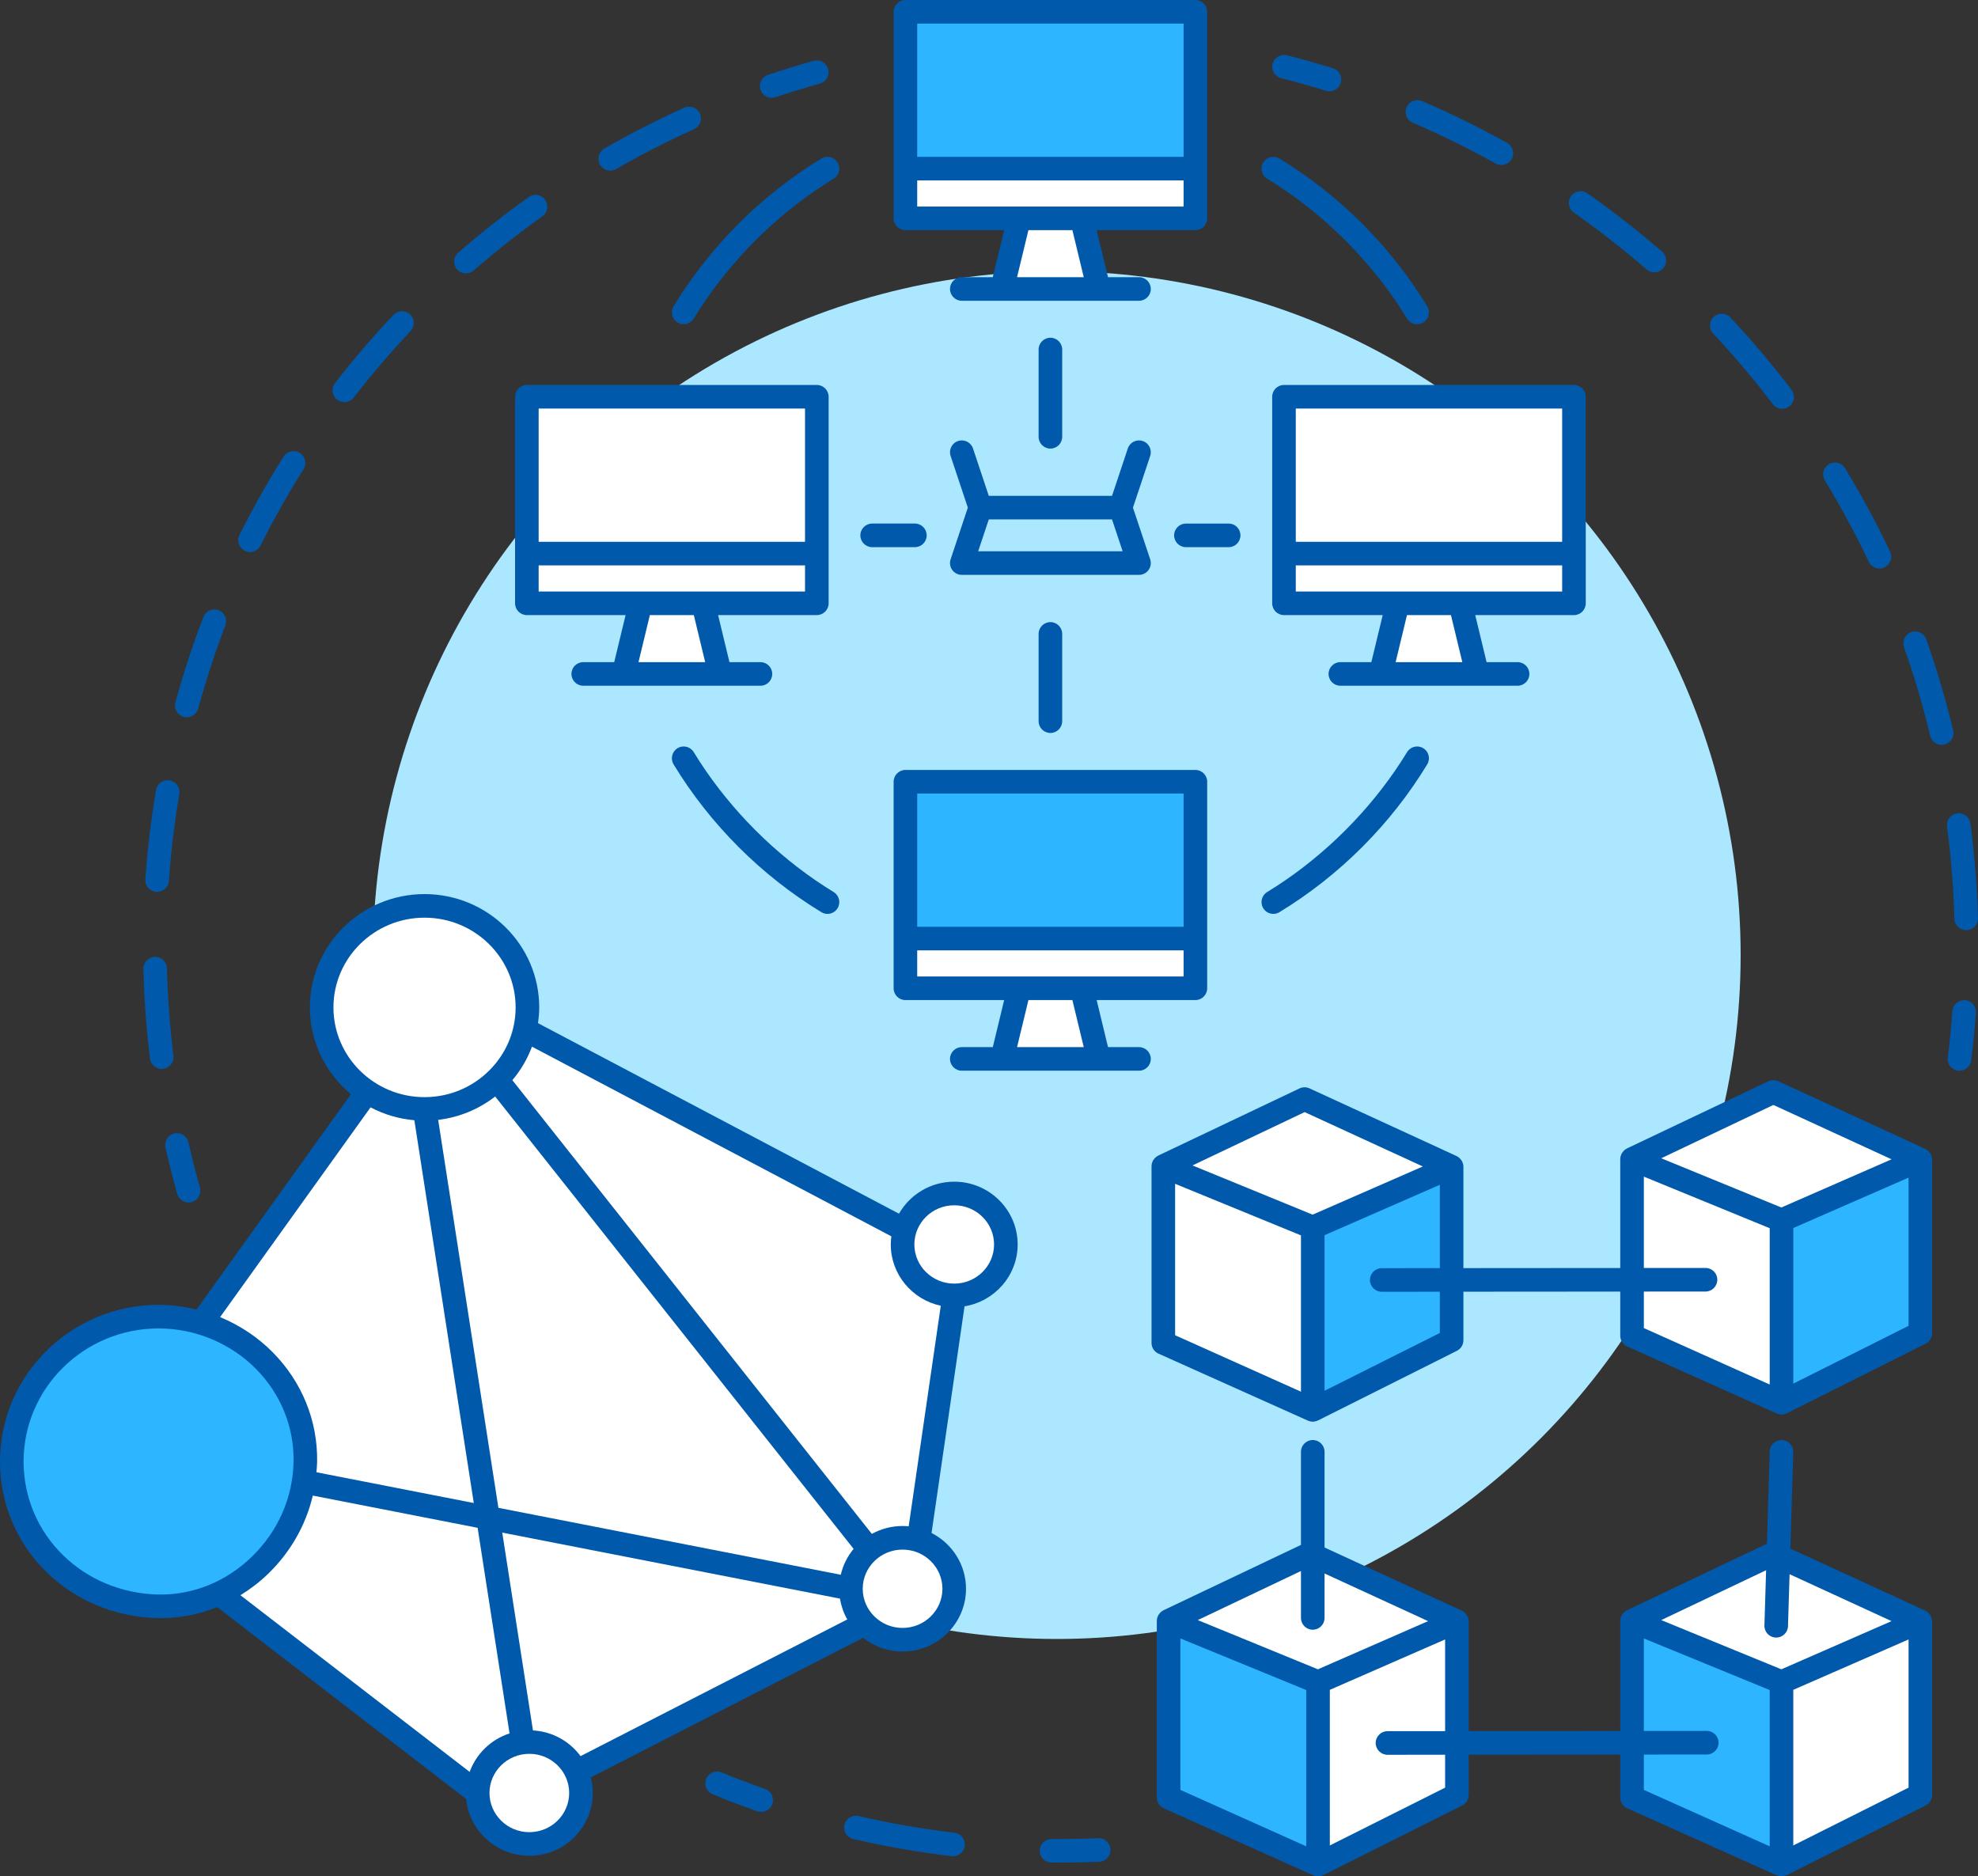 <?xml version="1.0" encoding="UTF-8"?>
<svg width="175px" height="166px" viewBox="0 0 175 166" version="1.1" xmlns="http://www.w3.org/2000/svg" xmlns:xlink="http://www.w3.org/1999/xlink">
    <rect x="0" y="0" width="175" height="166" fill="#333333" stroke="none"/>
    <title>懂科技</title>
    <g id="页面-1" stroke="none" stroke-width="1" fill="none" fill-rule="evenodd">
        <g id="新版首页1680" transform="translate(-830, -1966)">
            <g id="3屏" transform="translate(258, 1805)">
                <g id="懂科技" transform="translate(572, 161)">
                    <circle id="椭圆形" fill="#ABE7FF" cx="93.5" cy="84.5" r="60.5"></circle>
                    <g id="编组">
                        <path d="M173.85,88.488 C173.275,88.455 172.775,88.878 172.733,89.453 C172.633,90.819 172.496,92.198 172.326,93.552 C172.254,94.124 172.659,94.646 173.231,94.718 C173.276,94.724 173.319,94.726 173.363,94.726 C173.881,94.726 174.331,94.34 174.397,93.813 C174.572,92.423 174.712,91.007 174.815,89.605 C174.857,89.03 174.425,88.53 173.85,88.488" id="Fill-1" fill="#0059AB"></path>
                        <path d="M173.158,71.96 C172.587,72.035 172.185,72.56 172.261,73.131 C172.615,75.815 172.835,78.556 172.913,81.278 C172.93,81.844 173.393,82.291 173.956,82.291 C173.966,82.291 173.976,82.291 173.986,82.291 C174.563,82.274 175.016,81.794 175,81.218 C174.919,78.425 174.694,75.612 174.33,72.858 C174.254,72.286 173.731,71.882 173.158,71.96" id="Fill-3" fill="#0059AB"></path>
                        <path d="M172.802,64.61 C172.152,61.898 171.352,59.19 170.424,56.56 C170.232,56.017 169.635,55.732 169.092,55.924 C168.549,56.116 168.264,56.712 168.455,57.255 C169.36,59.817 170.139,62.455 170.772,65.097 C170.887,65.576 171.314,65.898 171.786,65.898 C171.867,65.898 171.948,65.888 172.03,65.868 C172.591,65.734 172.936,65.171 172.802,64.61" id="Fill-5" fill="#0059AB"></path>
                        <path d="M139.242,18.809 C141.462,20.367 143.628,22.061 145.68,23.842 C145.877,24.014 146.121,24.097 146.363,24.097 C146.655,24.097 146.946,23.976 147.152,23.738 C147.53,23.303 147.483,22.644 147.048,22.266 C144.942,20.438 142.72,18.7 140.441,17.101 C139.97,16.77 139.319,16.884 138.987,17.355 C138.656,17.827 138.77,18.478 139.242,18.809" id="Fill-7" fill="#0059AB"></path>
                        <path d="M165.336,49.698 C165.515,50.074 165.889,50.294 166.28,50.294 C166.43,50.294 166.582,50.262 166.727,50.193 C167.247,49.946 167.469,49.323 167.222,48.803 C166.026,46.286 164.684,43.802 163.233,41.42 C162.933,40.927 162.291,40.771 161.799,41.071 C161.307,41.371 161.151,42.013 161.451,42.505 C162.865,44.826 164.172,47.246 165.336,49.698" id="Fill-9" fill="#0059AB"></path>
                        <path d="M156.844,35.753 C157.049,36.023 157.361,36.165 157.676,36.165 C157.896,36.165 158.118,36.096 158.306,35.952 C158.765,35.603 158.854,34.948 158.505,34.489 C156.819,32.272 154.997,30.116 153.091,28.083 C152.696,27.663 152.036,27.641 151.616,28.035 C151.195,28.429 151.174,29.09 151.568,29.51 C153.426,31.492 155.201,33.592 156.844,35.753" id="Fill-11" fill="#0059AB"></path>
                        <path d="M124.993,10.862 C127.484,11.93 129.95,13.143 132.322,14.466 C132.483,14.555 132.658,14.598 132.83,14.598 C133.196,14.598 133.551,14.405 133.742,14.062 C134.023,13.559 133.842,12.924 133.339,12.643 C130.905,11.285 128.373,10.04 125.815,8.944 C125.285,8.715 124.672,8.962 124.445,9.491 C124.218,10.021 124.463,10.635 124.993,10.862" id="Fill-13" fill="#0059AB"></path>
                        <path d="M113.344,6.915 C114.667,7.25 116.001,7.625 117.309,8.031 C117.412,8.063 117.516,8.079 117.619,8.079 C118.064,8.079 118.476,7.791 118.615,7.344 C118.786,6.794 118.478,6.209 117.928,6.038 C116.584,5.621 115.215,5.236 113.857,4.891 C113.298,4.751 112.73,5.088 112.588,5.646 C112.447,6.205 112.785,6.773 113.344,6.915" id="Fill-15" fill="#0059AB"></path>
                        <path d="M67.69,158.271 C66.406,157.821 65.111,157.329 63.842,156.808 C63.309,156.589 62.699,156.844 62.48,157.377 C62.261,157.911 62.516,158.52 63.049,158.739 C64.353,159.274 65.682,159.779 67.001,160.241 C67.115,160.28 67.231,160.299 67.346,160.299 C67.777,160.299 68.18,160.03 68.331,159.6 C68.521,159.056 68.234,158.461 67.69,158.271" id="Fill-17" fill="#0059AB"></path>
                        <path d="M84.438,162.143 C81.593,161.806 78.74,161.309 75.957,160.666 C75.396,160.535 74.835,160.886 74.705,161.447 C74.576,162.009 74.926,162.569 75.487,162.699 C78.344,163.359 81.273,163.869 84.193,164.215 C84.234,164.22 84.276,164.223 84.317,164.223 C84.838,164.223 85.289,163.833 85.352,163.302 C85.42,162.729 85.011,162.21 84.438,162.143" id="Fill-19" fill="#0059AB"></path>
                        <path d="M97.158,162.628 C95.794,162.684 94.407,162.705 93.038,162.692 C92.46,162.7 91.99,163.148 91.984,163.725 C91.978,164.301 92.441,164.773 93.017,164.779 C93.293,164.782 93.568,164.783 93.844,164.783 C94.975,164.783 96.119,164.76 97.244,164.713 C97.82,164.69 98.268,164.204 98.244,163.628 C98.22,163.052 97.738,162.594 97.158,162.628" id="Fill-21" fill="#0059AB"></path>
                        <path d="M68.276,8.659 C68.386,8.659 68.498,8.641 68.608,8.604 C69.907,8.167 71.232,7.76 72.547,7.393 C73.102,7.238 73.426,6.663 73.271,6.108 C73.117,5.552 72.54,5.228 71.986,5.383 C70.636,5.759 69.276,6.177 67.943,6.625 C67.397,6.809 67.103,7.401 67.287,7.947 C67.433,8.383 67.84,8.659 68.276,8.659" id="Fill-23" fill="#0059AB"></path>
                        <path d="M13.827,78.898 C13.852,78.9 13.877,78.9 13.902,78.9 C14.445,78.9 14.903,78.48 14.942,77.931 C15.124,75.36 15.434,72.774 15.864,70.245 C15.96,69.677 15.578,69.138 15.01,69.041 C14.44,68.944 13.903,69.327 13.806,69.895 C13.365,72.491 13.046,75.145 12.86,77.783 C12.819,78.358 13.252,78.857 13.827,78.898" id="Fill-25" fill="#0059AB"></path>
                        <path d="M14.306,94.565 C14.349,94.565 14.392,94.563 14.435,94.557 C15.007,94.486 15.414,93.965 15.343,93.393 C15.028,90.847 14.835,88.249 14.769,85.672 C14.754,85.095 14.26,84.627 13.699,84.655 C13.123,84.67 12.668,85.149 12.682,85.725 C12.751,88.37 12.949,91.036 13.271,93.649 C13.337,94.178 13.787,94.565 14.306,94.565" id="Fill-27" fill="#0059AB"></path>
                        <path d="M21.655,48.722 C21.805,48.797 21.964,48.833 22.121,48.833 C22.504,48.833 22.873,48.621 23.056,48.256 C24.205,45.959 25.482,43.69 26.852,41.513 C27.159,41.026 27.013,40.381 26.525,40.074 C26.037,39.767 25.393,39.914 25.086,40.402 C23.68,42.636 22.368,44.964 21.189,47.322 C20.931,47.837 21.14,48.464 21.655,48.722" id="Fill-29" fill="#0059AB"></path>
                        <path d="M53.986,15.093 C54.163,15.093 54.341,15.048 54.505,14.954 C56.737,13.672 59.057,12.486 61.401,11.431 C61.926,11.194 62.16,10.577 61.924,10.051 C61.687,9.525 61.069,9.291 60.544,9.528 C58.138,10.611 55.756,11.828 53.465,13.144 C52.966,13.431 52.793,14.069 53.08,14.569 C53.273,14.905 53.625,15.093 53.986,15.093" id="Fill-31" fill="#0059AB"></path>
                        <path d="M16.253,63.418 C16.345,63.443 16.437,63.456 16.528,63.456 C16.987,63.456 17.408,63.151 17.535,62.687 C18.212,60.208 19.021,57.736 19.939,55.336 C20.145,54.798 19.876,54.195 19.337,53.989 C18.799,53.783 18.195,54.052 17.99,54.591 C17.047,57.053 16.217,59.592 15.521,62.136 C15.369,62.692 15.697,63.266 16.253,63.418" id="Fill-33" fill="#0059AB"></path>
                        <path d="M29.826,35.358 C30.016,35.505 30.241,35.576 30.465,35.576 C30.777,35.576 31.085,35.437 31.291,35.172 C32.866,33.14 34.56,31.162 36.325,29.292 C36.721,28.874 36.702,28.213 36.283,27.817 C35.864,27.422 35.204,27.44 34.808,27.86 C32.996,29.778 31.257,31.808 29.641,33.893 C29.288,34.349 29.371,35.004 29.826,35.358" id="Fill-35" fill="#0059AB"></path>
                        <path d="M41.224,24.186 C41.467,24.186 41.711,24.102 41.909,23.929 C43.848,22.24 45.893,20.626 47.987,19.134 C48.457,18.799 48.566,18.148 48.232,17.678 C47.897,17.209 47.245,17.099 46.776,17.434 C44.626,18.966 42.527,20.622 40.538,22.356 C40.103,22.735 40.058,23.394 40.436,23.828 C40.643,24.065 40.932,24.186 41.224,24.186" id="Fill-37" fill="#0059AB"></path>
                        <path d="M15.43,100.275 C14.868,100.401 14.515,100.96 14.641,101.523 C14.95,102.893 15.299,104.272 15.679,105.621 C15.808,106.081 16.227,106.382 16.683,106.382 C16.776,106.382 16.871,106.37 16.966,106.343 C17.521,106.187 17.844,105.611 17.688,105.056 C17.318,103.742 16.978,102.398 16.677,101.063 C16.551,100.501 15.992,100.149 15.43,100.275" id="Fill-39" fill="#0059AB"></path>
                        <g id="编组-13" transform="translate(102.347, 127.399)">
                            <path d="M68.527,15.693 C68.505,15.632 68.481,15.574 68.449,15.518 C68.43,15.488 68.408,15.461 68.388,15.432 C68.353,15.386 68.317,15.342 68.276,15.302 C68.249,15.275 68.22,15.252 68.19,15.229 C68.167,15.211 68.149,15.189 68.125,15.173 C68.099,15.157 68.07,15.148 68.044,15.134 C68.025,15.123 68.009,15.108 67.99,15.099 L56.052,9.606 L56.311,1.075 C56.328,0.499 55.876,0.018 55.3,0.001 C54.714,-0.017 54.242,0.436 54.225,1.012 L53.977,9.174 L41.599,15.058 C41.58,15.067 41.566,15.082 41.548,15.092 C41.52,15.107 41.491,15.116 41.465,15.134 C41.44,15.151 41.421,15.174 41.398,15.193 C41.37,15.215 41.343,15.237 41.317,15.262 C41.273,15.306 41.236,15.353 41.201,15.403 C41.182,15.429 41.162,15.453 41.146,15.481 C41.11,15.544 41.083,15.611 41.06,15.68 C41.054,15.699 41.043,15.717 41.038,15.736 C41.016,15.822 41.003,15.91 41.003,16.001 L41.003,25.742 L27.594,25.753 L27.594,16.047 C27.594,15.953 27.58,15.861 27.555,15.773 C27.548,15.745 27.534,15.72 27.524,15.693 C27.502,15.632 27.478,15.574 27.445,15.518 C27.427,15.488 27.405,15.461 27.384,15.432 C27.35,15.386 27.314,15.342 27.273,15.302 C27.246,15.275 27.217,15.252 27.187,15.229 C27.164,15.211 27.146,15.189 27.122,15.173 C27.096,15.157 27.067,15.148 27.041,15.134 C27.021,15.123 27.006,15.108 26.987,15.099 L14.84,9.51 L14.84,1.044 C14.84,0.467 14.373,0 13.797,0 C13.221,0 12.753,0.467 12.753,1.044 L12.753,9.279 L0.596,15.058 C0.577,15.067 0.563,15.082 0.545,15.092 C0.517,15.107 0.488,15.116 0.462,15.134 C0.437,15.151 0.418,15.174 0.395,15.193 C0.366,15.215 0.339,15.237 0.314,15.262 C0.27,15.306 0.233,15.353 0.198,15.403 C0.179,15.429 0.159,15.453 0.143,15.481 C0.107,15.544 0.08,15.611 0.057,15.68 C0.051,15.699 0.04,15.717 0.035,15.736 C0.013,15.822 0,15.91 0,16.001 L0,31.629 C0,32.04 0.241,32.414 0.617,32.582 L13.838,38.51 C13.869,38.524 13.903,38.531 13.936,38.542 C13.961,38.55 13.984,38.559 14.01,38.566 C14.094,38.587 14.179,38.601 14.265,38.601 C14.355,38.601 14.445,38.586 14.534,38.562 C14.562,38.555 14.588,38.543 14.616,38.533 C14.655,38.519 14.695,38.509 14.733,38.49 L27.018,32.331 C27.371,32.154 27.594,31.793 27.594,31.398 L27.594,27.84 L41.003,27.829 L41.003,31.629 C41.003,32.04 41.244,32.414 41.62,32.582 L54.841,38.51 C54.873,38.524 54.906,38.531 54.939,38.542 C54.964,38.55 54.988,38.559 55.013,38.566 C55.097,38.587 55.182,38.601 55.268,38.601 C55.358,38.601 55.448,38.586 55.537,38.562 C55.565,38.555 55.591,38.543 55.619,38.533 C55.658,38.519 55.698,38.509 55.736,38.49 L68.021,32.331 C68.374,32.154 68.597,31.793 68.597,31.398 L68.597,16.047 C68.597,15.953 68.583,15.861 68.558,15.773 C68.551,15.745 68.537,15.72 68.527,15.693 L68.527,15.693 Z" id="路径" fill="#0059AB"></path>
                            <path d="M15.308,35.867 L15.308,22.101 L25.507,17.642 L25.507,25.754 L20.407,25.758 C19.83,25.759 19.363,26.227 19.364,26.803 C19.364,27.379 19.831,27.846 20.407,27.846 L20.408,27.846 L25.507,27.842 L25.507,30.754 L15.308,35.867 Z" id="路径" fill="#FFFFFF"></path>
                            <polygon id="路径" fill="#2DB5FF" points="2.087 17.556 13.221 22.119 13.221 35.946 2.087 30.954"></polygon>
                            <path d="M13.797,16.783 C14.373,16.783 14.84,16.316 14.84,15.739 L14.84,11.808 L24.001,16.022 L14.252,20.285 L3.624,15.93 L12.753,11.59 L12.753,15.739 C12.753,16.316 13.221,16.783 13.797,16.783 L13.797,16.783 Z" id="路径" fill="#FFFFFF"></path>
                            <polygon id="路径" fill="#FFFFFF" points="66.51 30.754 56.311 35.867 56.311 22.101 66.51 17.642"></polygon>
                            <path d="M54.768,17.478 C54.779,17.479 54.79,17.479 54.801,17.479 C55.362,17.479 55.826,17.032 55.843,16.467 L55.983,11.872 L65.004,16.022 L55.255,20.285 L44.627,15.93 L53.906,11.519 L53.757,16.404 C53.74,16.98 54.192,17.461 54.768,17.478 L54.768,17.478 Z" id="路径" fill="#FFFFFF"></path>
                            <path d="M43.09,27.827 L48.658,27.823 C49.235,27.822 49.701,27.354 49.701,26.778 C49.7,26.202 49.233,25.735 48.657,25.735 L48.656,25.735 L43.09,25.74 L43.09,17.556 L54.224,22.119 L54.224,35.946 L43.09,30.954 L43.09,27.827 Z" id="路径" fill="#2DB5FF"></path>
                        </g>
                        <g id="编组-12" transform="translate(101.879, 95.559)">
                            <path d="M68.995,6.676 C68.973,6.615 68.949,6.556 68.916,6.501 C68.898,6.47 68.876,6.444 68.855,6.415 C68.821,6.369 68.785,6.325 68.744,6.285 C68.716,6.258 68.688,6.235 68.657,6.211 C68.635,6.194 68.617,6.172 68.593,6.156 C68.567,6.14 68.538,6.131 68.512,6.117 C68.492,6.106 68.477,6.091 68.457,6.082 L55.447,0.096 C55.166,-0.034 54.842,-0.032 54.563,0.101 L42.067,6.041 C42.047,6.05 42.033,6.066 42.015,6.076 C41.988,6.091 41.959,6.1 41.933,6.117 C41.908,6.134 41.889,6.157 41.865,6.176 C41.837,6.198 41.81,6.221 41.785,6.246 C41.741,6.289 41.704,6.336 41.669,6.386 C41.65,6.412 41.63,6.436 41.614,6.464 C41.578,6.527 41.551,6.594 41.528,6.663 C41.522,6.683 41.511,6.7 41.506,6.72 C41.484,6.805 41.471,6.893 41.471,6.984 L41.471,16.621 L27.594,16.631 L27.594,7.663 C27.594,7.569 27.58,7.478 27.555,7.389 C27.548,7.361 27.534,7.337 27.524,7.31 C27.502,7.249 27.478,7.19 27.445,7.135 C27.427,7.104 27.405,7.077 27.384,7.049 C27.35,7.003 27.314,6.959 27.273,6.918 C27.246,6.892 27.217,6.869 27.187,6.845 C27.164,6.827 27.146,6.806 27.122,6.79 C27.096,6.773 27.068,6.765 27.041,6.751 C27.022,6.74 27.007,6.724 26.987,6.715 L13.976,0.729 C13.695,0.6 13.371,0.601 13.092,0.734 L0.596,6.675 C0.577,6.684 0.563,6.699 0.545,6.709 C0.517,6.724 0.488,6.733 0.462,6.751 C0.437,6.768 0.418,6.79 0.395,6.809 C0.367,6.832 0.339,6.854 0.314,6.879 C0.27,6.923 0.233,6.969 0.198,7.019 C0.179,7.045 0.159,7.07 0.143,7.098 C0.107,7.16 0.08,7.227 0.057,7.297 C0.051,7.316 0.04,7.334 0.035,7.353 C0.013,7.438 0,7.527 0,7.617 L0,23.246 C0,23.657 0.241,24.03 0.617,24.198 L13.838,30.126 C13.869,30.14 13.903,30.147 13.936,30.158 C13.961,30.166 13.985,30.176 14.01,30.182 C14.094,30.203 14.179,30.217 14.265,30.217 C14.355,30.217 14.445,30.203 14.534,30.179 C14.562,30.171 14.588,30.159 14.616,30.149 C14.655,30.135 14.695,30.125 14.733,30.107 L27.018,23.947 C27.371,23.77 27.594,23.409 27.594,23.014 L27.594,18.718 L41.471,18.708 L41.471,22.613 C41.471,23.024 41.712,23.397 42.088,23.565 L55.309,29.493 C55.34,29.507 55.374,29.514 55.407,29.525 C55.431,29.533 55.455,29.543 55.481,29.549 C55.565,29.57 55.65,29.584 55.736,29.584 C55.826,29.584 55.916,29.569 56.004,29.546 C56.033,29.538 56.059,29.526 56.087,29.516 C56.126,29.502 56.166,29.492 56.203,29.474 L68.489,23.314 C68.842,23.137 69.065,22.776 69.065,22.381 L69.065,7.03 C69.065,6.936 69.05,6.844 69.026,6.755 C69.019,6.728 69.005,6.703 68.995,6.676 L68.995,6.676 Z" id="路径" fill="#0059AB"></path>
                            <path d="M25.507,22.37 L15.308,27.483 L15.308,13.718 L25.507,9.259 L25.507,16.632 L20.367,16.636 C19.791,16.636 19.324,17.104 19.324,17.68 C19.324,18.256 19.792,18.723 20.368,18.723 L20.368,18.723 L25.507,18.719 L25.507,22.37 Z" id="路径" fill="#2DB5FF"></path>
                            <polygon id="路径" fill="#FFFFFF" points="2.087 9.173 13.221 13.735 13.221 27.562 2.087 22.57"></polygon>
                            <polygon id="路径" fill="#FFFFFF" points="24.001 7.639 14.451 11.815 14.252 11.902 3.624 7.547 13.547 2.829"></polygon>
                            <polygon id="路径" fill="#FFFFFF" points="65.472 7.005 55.922 11.181 55.723 11.268 45.094 6.913 55.018 2.196"></polygon>
                            <polygon id="路径" fill="#2DB5FF" points="66.978 21.737 56.779 26.85 56.779 13.084 66.978 8.625"></polygon>
                            <path d="M43.558,18.707 L49.014,18.703 C49.59,18.703 50.057,18.235 50.057,17.659 C50.056,17.082 49.589,16.616 49.013,16.616 L49.012,16.616 L43.558,16.619 L43.558,8.539 L54.692,13.102 L54.692,26.929 L43.558,21.937 L43.558,18.707 Z" id="路径" fill="#FFFFFF"></path>
                        </g>
                        <g id="编组-10" transform="translate(0, 79.1)">
                            <path d="M84.422,25.444 C82.327,25.444 80.5,26.588 79.536,28.275 L47.596,11.418 C47.661,10.962 47.706,10.5 47.706,10.026 C47.706,4.498 43.154,0 37.56,0 C31.965,0 27.414,4.498 27.414,10.026 C27.414,13.107 28.829,15.865 31.049,17.705 L17.382,36.759 C16.289,36.493 15.166,36.339 14.029,36.339 C6.293,36.339 0,42.556 0,50.197 C0,57.821 6.154,63.908 14.009,64.055 C14.092,64.057 14.174,64.057 14.256,64.057 C15.968,64.057 17.644,63.72 19.218,63.082 L41.247,80.061 C41.519,82.873 43.919,85.079 46.832,85.079 C49.927,85.079 52.444,82.588 52.444,79.526 C52.444,79.05 52.377,78.59 52.263,78.149 L76.363,65.799 C77.322,66.555 78.534,67.011 79.853,67.011 C82.948,67.011 85.466,64.52 85.466,61.458 C85.466,59.311 84.225,57.448 82.417,56.525 L85.336,36.469 C87.997,36.035 90.035,33.75 90.035,30.997 C90.035,27.935 87.517,25.444 84.422,25.444" id="路径" fill="#0059AB"></path>
                            <path d="M84.422,34.462 C82.478,34.462 80.897,32.908 80.897,30.997 C80.897,29.086 82.478,27.532 84.422,27.532 C86.366,27.532 87.948,29.086 87.948,30.997 C87.948,32.908 86.366,34.462 84.422,34.462" id="路径" fill="#FFFFFF"></path>
                            <path d="M79.853,55.906 C78.868,55.906 77.941,56.16 77.135,56.604 L45.329,16.463 C46.071,15.589 46.657,14.587 47.066,13.499 L78.862,30.279 C78.831,30.515 78.809,30.753 78.809,30.997 C78.809,33.655 80.708,35.88 83.234,36.421 L80.394,55.933 C80.216,55.916 80.036,55.906 79.853,55.906" id="路径" fill="#FFFFFF"></path>
                            <path d="M76.328,61.458 C76.328,59.548 77.909,57.993 79.853,57.993 C81.797,57.993 83.379,59.548 83.379,61.458 C83.379,63.369 81.797,64.923 79.853,64.923 C77.909,64.923 76.328,63.369 76.328,61.458" id="路径" fill="#FFFFFF"></path>
                            <path d="M47.153,73.99 L44.436,56.491 L74.317,62.332 C74.423,62.991 74.643,63.611 74.961,64.171 L51.364,76.264 C50.401,74.96 48.882,74.088 47.153,73.99" id="路径" fill="#FFFFFF"></path>
                            <path d="M23.715,60.14 C25.711,58.21 27.061,55.817 27.676,53.215 L42.257,56.066 L45.082,74.254 C43.439,74.789 42.134,76.055 41.552,77.661 L21.271,62.029 C22.136,61.495 22.959,60.872 23.715,60.14" id="路径" fill="#FFFFFF"></path>
                            <path d="M36.659,20.007 L41.917,53.872 L27.997,51.151 C28.023,50.839 28.053,50.528 28.058,50.212 C28.111,46.6 26.723,43.171 24.148,40.557 C22.816,39.205 21.216,38.146 19.472,37.426 L32.784,18.867 C33.957,19.489 35.268,19.886 36.659,20.007" id="路径" fill="#FFFFFF"></path>
                            <path d="M74.387,60.219 L44.095,54.298 L38.766,19.975 C40.656,19.752 42.385,19.014 43.81,17.908 L75.523,57.93 C74.977,58.584 74.584,59.365 74.387,60.219" id="路径" fill="#FFFFFF"></path>
                            <path d="M37.56,2.087 C42.003,2.087 45.619,5.649 45.619,10.026 C45.619,14.404 42.003,17.965 37.56,17.965 C33.116,17.965 29.501,14.404 29.501,10.026 C29.501,5.649 33.116,2.087 37.56,2.087" id="路径" fill="#FFFFFF"></path>
                            <path d="M14.029,38.426 C17.263,38.426 20.409,39.737 22.661,42.022 C24.841,44.234 26.016,47.132 25.971,50.182 C25.924,53.37 24.607,56.374 22.264,58.64 C19.986,60.842 17.07,62.011 14.048,61.968 C7.341,61.843 2.087,56.673 2.087,50.197 C2.087,43.706 7.444,38.426 14.029,38.426" id="路径" fill="#2DB5FF"></path>
                            <path d="M46.832,82.992 C44.888,82.992 43.306,81.437 43.306,79.526 C43.306,77.616 44.888,76.061 46.832,76.061 C48.776,76.061 50.357,77.616 50.357,79.526 C50.357,81.437 48.776,82.992 46.832,82.992" id="路径" fill="#FFFFFF"></path>
                        </g>
                        <g id="编组-9" transform="translate(79.062, 68.117)">
                            <path d="M21.709,24.522 L18.968,24.522 L17.963,20.36 L26.698,20.36 C27.274,20.36 27.741,19.893 27.741,19.316 L27.741,14.918 L27.741,1.044 C27.741,0.467 27.274,0 26.698,0 L1.044,0 C0.467,0 0,0.467 0,1.044 L0,14.918 L0,19.316 C0,19.893 0.467,20.36 1.044,20.36 L9.779,20.36 L8.774,24.522 L6.032,24.522 C5.456,24.522 4.988,24.989 4.988,25.566 C4.988,26.142 5.456,26.609 6.032,26.609 L9.593,26.609 C9.594,26.609 9.595,26.609 9.596,26.609 C9.596,26.609 9.597,26.609 9.598,26.609 L18.144,26.609 C18.144,26.609 18.145,26.609 18.146,26.609 C18.147,26.609 18.148,26.609 18.149,26.609 L21.709,26.609 C22.286,26.609 22.753,26.142 22.753,25.566 C22.753,24.989 22.286,24.522 21.709,24.522 L21.709,24.522 Z" id="路径" fill="#0059AB"></path>
                            <polygon id="路径" fill="#FFFFFF" points="15.816 20.36 16.821 24.522 10.921 24.522 11.926 20.36"></polygon>
                            <polygon id="路径" fill="#FFFFFF" points="2.087 18.272 25.654 18.272 25.654 15.962 2.087 15.962"></polygon>
                            <polygon id="路径" fill="#2DB5FF" points="2.087 13.875 25.654 13.875 25.654 2.087 2.087 2.087"></polygon>
                        </g>
                        <g id="编组-8" transform="translate(79.062, 0)">
                            <path d="M1.043,20.36 L9.778,20.36 L8.773,24.522 L6.032,24.522 C5.456,24.522 4.988,24.989 4.988,25.566 C4.988,26.142 5.456,26.609 6.032,26.609 L9.593,26.609 C9.594,26.609 9.595,26.61 9.596,26.61 C9.596,26.61 9.597,26.609 9.598,26.609 L18.143,26.609 C18.144,26.609 18.145,26.61 18.145,26.61 C18.147,26.61 18.147,26.609 18.148,26.609 L21.709,26.609 C22.286,26.609 22.753,26.142 22.753,25.566 C22.753,24.989 22.286,24.522 21.709,24.522 L18.968,24.522 L17.963,20.36 L26.698,20.36 C27.274,20.36 27.741,19.893 27.741,19.316 L27.741,14.919 L27.741,1.044 C27.741,0.467 27.274,0 26.698,0 L1.043,0 C0.467,0 0,0.467 0,1.044 L0,14.919 L0,19.316 C0,19.893 0.467,20.36 1.043,20.36 L1.043,20.36 Z" id="路径" fill="#0059AB"></path>
                            <polygon id="路径" fill="#2DB5FF" points="2.087 13.875 25.654 13.875 25.654 2.087 2.087 2.087"></polygon>
                            <polygon id="路径" fill="#FFFFFF" points="10.92 24.522 11.926 20.36 15.816 20.36 16.821 24.522"></polygon>
                            <polygon id="路径" fill="#FFFFFF" points="2.087 18.273 25.654 18.273 25.654 15.962 2.087 15.962"></polygon>
                        </g>
                        <g id="编组-7" transform="translate(112.555, 34.058)">
                            <path d="M26.698,20.36 C27.274,20.36 27.741,19.893 27.741,19.316 L27.741,14.918 L27.741,1.043 C27.741,0.467 27.274,0 26.698,0 L1.044,0 C0.467,0 0,0.467 0,1.043 L0,14.918 L0,19.316 C0,19.893 0.467,20.36 1.044,20.36 L9.778,20.36 L8.773,24.522 L6.032,24.522 C5.456,24.522 4.988,24.989 4.988,25.566 C4.988,26.142 5.456,26.609 6.032,26.609 L9.593,26.609 C9.594,26.609 9.595,26.61 9.596,26.61 C9.596,26.61 9.597,26.609 9.598,26.609 L18.144,26.609 C18.144,26.609 18.145,26.61 18.146,26.61 C18.146,26.61 18.148,26.609 18.149,26.609 L21.709,26.609 C22.286,26.609 22.753,26.142 22.753,25.566 C22.753,24.989 22.286,24.522 21.709,24.522 L18.968,24.522 L17.963,20.36 L26.698,20.36 Z" id="路径" fill="#0059AB"></path>
                            <polygon id="路径" fill="#FFFFFF" points="2.087 18.273 25.654 18.273 25.654 15.962 2.087 15.962"></polygon>
                            <polygon id="路径" fill="#FFFFFF" points="2.087 13.875 25.654 13.875 25.654 2.087 2.087 2.087"></polygon>
                            <polygon id="路径" fill="#FFFFFF" points="10.921 24.522 11.925 20.36 15.816 20.36 16.821 24.522"></polygon>
                        </g>
                        <g id="编组-6" transform="translate(45.569, 34.058)">
                            <path d="M6.032,24.522 C5.456,24.522 4.988,24.989 4.988,25.566 C4.988,26.142 5.456,26.61 6.032,26.61 L9.593,26.61 C9.594,26.61 9.595,26.61 9.596,26.61 C9.596,26.61 9.597,26.61 9.598,26.61 L18.144,26.61 C18.144,26.61 18.145,26.61 18.146,26.61 C18.146,26.61 18.148,26.61 18.149,26.61 L21.709,26.61 C22.286,26.61 22.753,26.142 22.753,25.566 C22.753,24.989 22.286,24.522 21.709,24.522 L18.968,24.522 L17.963,20.36 L26.698,20.36 C27.274,20.36 27.742,19.893 27.742,19.316 L27.742,14.918 L27.742,1.043 C27.742,0.467 27.274,0 26.698,0 L1.044,0 C0.467,0 0,0.467 0,1.043 L0,14.918 L0,19.316 C0,19.893 0.467,20.36 1.044,20.36 L9.779,20.36 L8.773,24.522 L6.032,24.522 Z" id="路径" fill="#0059AB"></path>
                            <polygon id="路径" fill="#FFFFFF" points="15.816 20.36 16.821 24.522 10.921 24.522 11.926 20.36"></polygon>
                            <polygon id="路径" fill="#FFFFFF" points="2.087 18.273 25.654 18.273 25.654 15.962 2.087 15.962"></polygon>
                            <polygon id="路径" fill="#FFFFFF" points="2.087 13.875 25.654 13.875 25.654 2.087 2.087 2.087"></polygon>
                        </g>
                        <path d="M86.542,48.772 L87.481,45.954 L98.384,45.954 L99.323,48.772 L86.542,48.772 Z M101.101,39.017 C100.554,38.833 99.963,39.129 99.781,39.677 L98.384,43.867 L87.481,43.867 L86.084,39.677 C85.901,39.129 85.311,38.834 84.764,39.017 C84.217,39.199 83.921,39.79 84.104,40.337 L85.628,44.911 L84.104,49.485 C83.998,49.803 84.051,50.153 84.247,50.425 C84.443,50.697 84.758,50.859 85.094,50.859 L100.771,50.859 C101.107,50.859 101.422,50.697 101.618,50.425 C101.814,50.153 101.867,49.803 101.761,49.485 L100.236,44.911 L101.761,40.337 C101.944,39.79 101.648,39.199 101.101,39.017 L101.101,39.017 Z" id="Fill-53" fill="#0059AB"></path>
                        <path d="M93.976,38.643 L93.976,30.924 C93.976,30.347 93.509,29.88 92.932,29.88 C92.356,29.88 91.889,30.347 91.889,30.924 L91.889,38.643 C91.889,39.22 92.356,39.687 92.932,39.687 C93.509,39.687 93.976,39.22 93.976,38.643" id="Fill-54" fill="#0059AB"></path>
                        <path d="M77.163,48.407 L80.943,48.407 C81.519,48.407 81.987,47.94 81.987,47.363 C81.987,46.787 81.519,46.319 80.943,46.319 L77.163,46.319 C76.586,46.319 76.119,46.787 76.119,47.363 C76.119,47.94 76.586,48.407 77.163,48.407" id="Fill-55" fill="#0059AB"></path>
                        <path d="M103.878,47.363 C103.878,47.94 104.346,48.407 104.922,48.407 L108.702,48.407 C109.279,48.407 109.746,47.94 109.746,47.363 C109.746,46.787 109.279,46.32 108.702,46.32 L104.922,46.32 C104.346,46.32 103.878,46.787 103.878,47.363" id="Fill-56" fill="#0059AB"></path>
                        <path d="M91.889,56.083 L91.889,63.803 C91.889,64.379 92.356,64.846 92.932,64.846 C93.509,64.846 93.976,64.379 93.976,63.803 L93.976,56.083 C93.976,55.506 93.509,55.039 92.932,55.039 C92.356,55.039 91.889,55.506 91.889,56.083" id="Fill-57" fill="#0059AB"></path>
                        <path d="M59.944,28.533 C60.114,28.636 60.301,28.685 60.486,28.685 C60.838,28.685 61.182,28.507 61.378,28.184 C62.729,25.964 64.329,23.902 66.114,22.015 C66.59,21.511 67.08,21.021 67.584,20.545 C69.471,18.76 71.533,17.161 73.754,15.809 C74.246,15.51 74.402,14.868 74.103,14.375 C73.803,13.882 73.161,13.726 72.669,14.026 C67.352,17.262 62.831,21.782 59.595,27.099 C59.295,27.591 59.452,28.234 59.944,28.533" id="Fill-58" fill="#0059AB"></path>
                        <path d="M124.487,66.542 C123.135,68.762 121.535,70.826 119.749,72.713 C119.274,73.216 118.785,73.704 118.283,74.179 C116.395,75.965 114.332,77.565 112.111,78.917 C111.619,79.217 111.462,79.859 111.762,80.351 C111.959,80.674 112.303,80.852 112.655,80.852 C112.84,80.852 113.027,80.803 113.196,80.7 C118.513,77.464 123.034,72.944 126.27,67.627 C126.57,67.134 126.413,66.492 125.921,66.193 C125.429,65.893 124.786,66.049 124.487,66.542" id="Fill-59" fill="#0059AB"></path>
                        <path d="M72.669,80.7 C72.838,80.803 73.025,80.852 73.21,80.852 C73.562,80.852 73.906,80.674 74.103,80.351 C74.402,79.859 74.246,79.217 73.754,78.917 C71.533,77.565 69.47,75.965 67.582,74.179 C67.08,73.704 66.591,73.215 66.116,72.713 C64.33,70.825 62.73,68.762 61.378,66.542 C61.078,66.049 60.436,65.892 59.944,66.193 C59.452,66.492 59.296,67.134 59.595,67.627 C62.831,72.943 67.352,77.464 72.669,80.7" id="Fill-60" fill="#0059AB"></path>
                        <path d="M112.111,15.809 C114.331,17.16 116.394,18.76 118.281,20.545 C118.785,21.021 119.275,21.511 119.751,22.015 C121.536,23.902 123.136,25.964 124.487,28.184 C124.683,28.507 125.027,28.685 125.379,28.685 C125.564,28.685 125.751,28.636 125.921,28.533 C126.413,28.234 126.569,27.591 126.27,27.099 C123.034,21.782 118.513,17.262 113.196,14.027 C112.704,13.727 112.062,13.883 111.762,14.375 C111.463,14.867 111.619,15.51 112.111,15.809" id="Fill-61" fill="#0059AB"></path>
                    </g>
                </g>
            </g>
        </g>
    </g>
</svg>